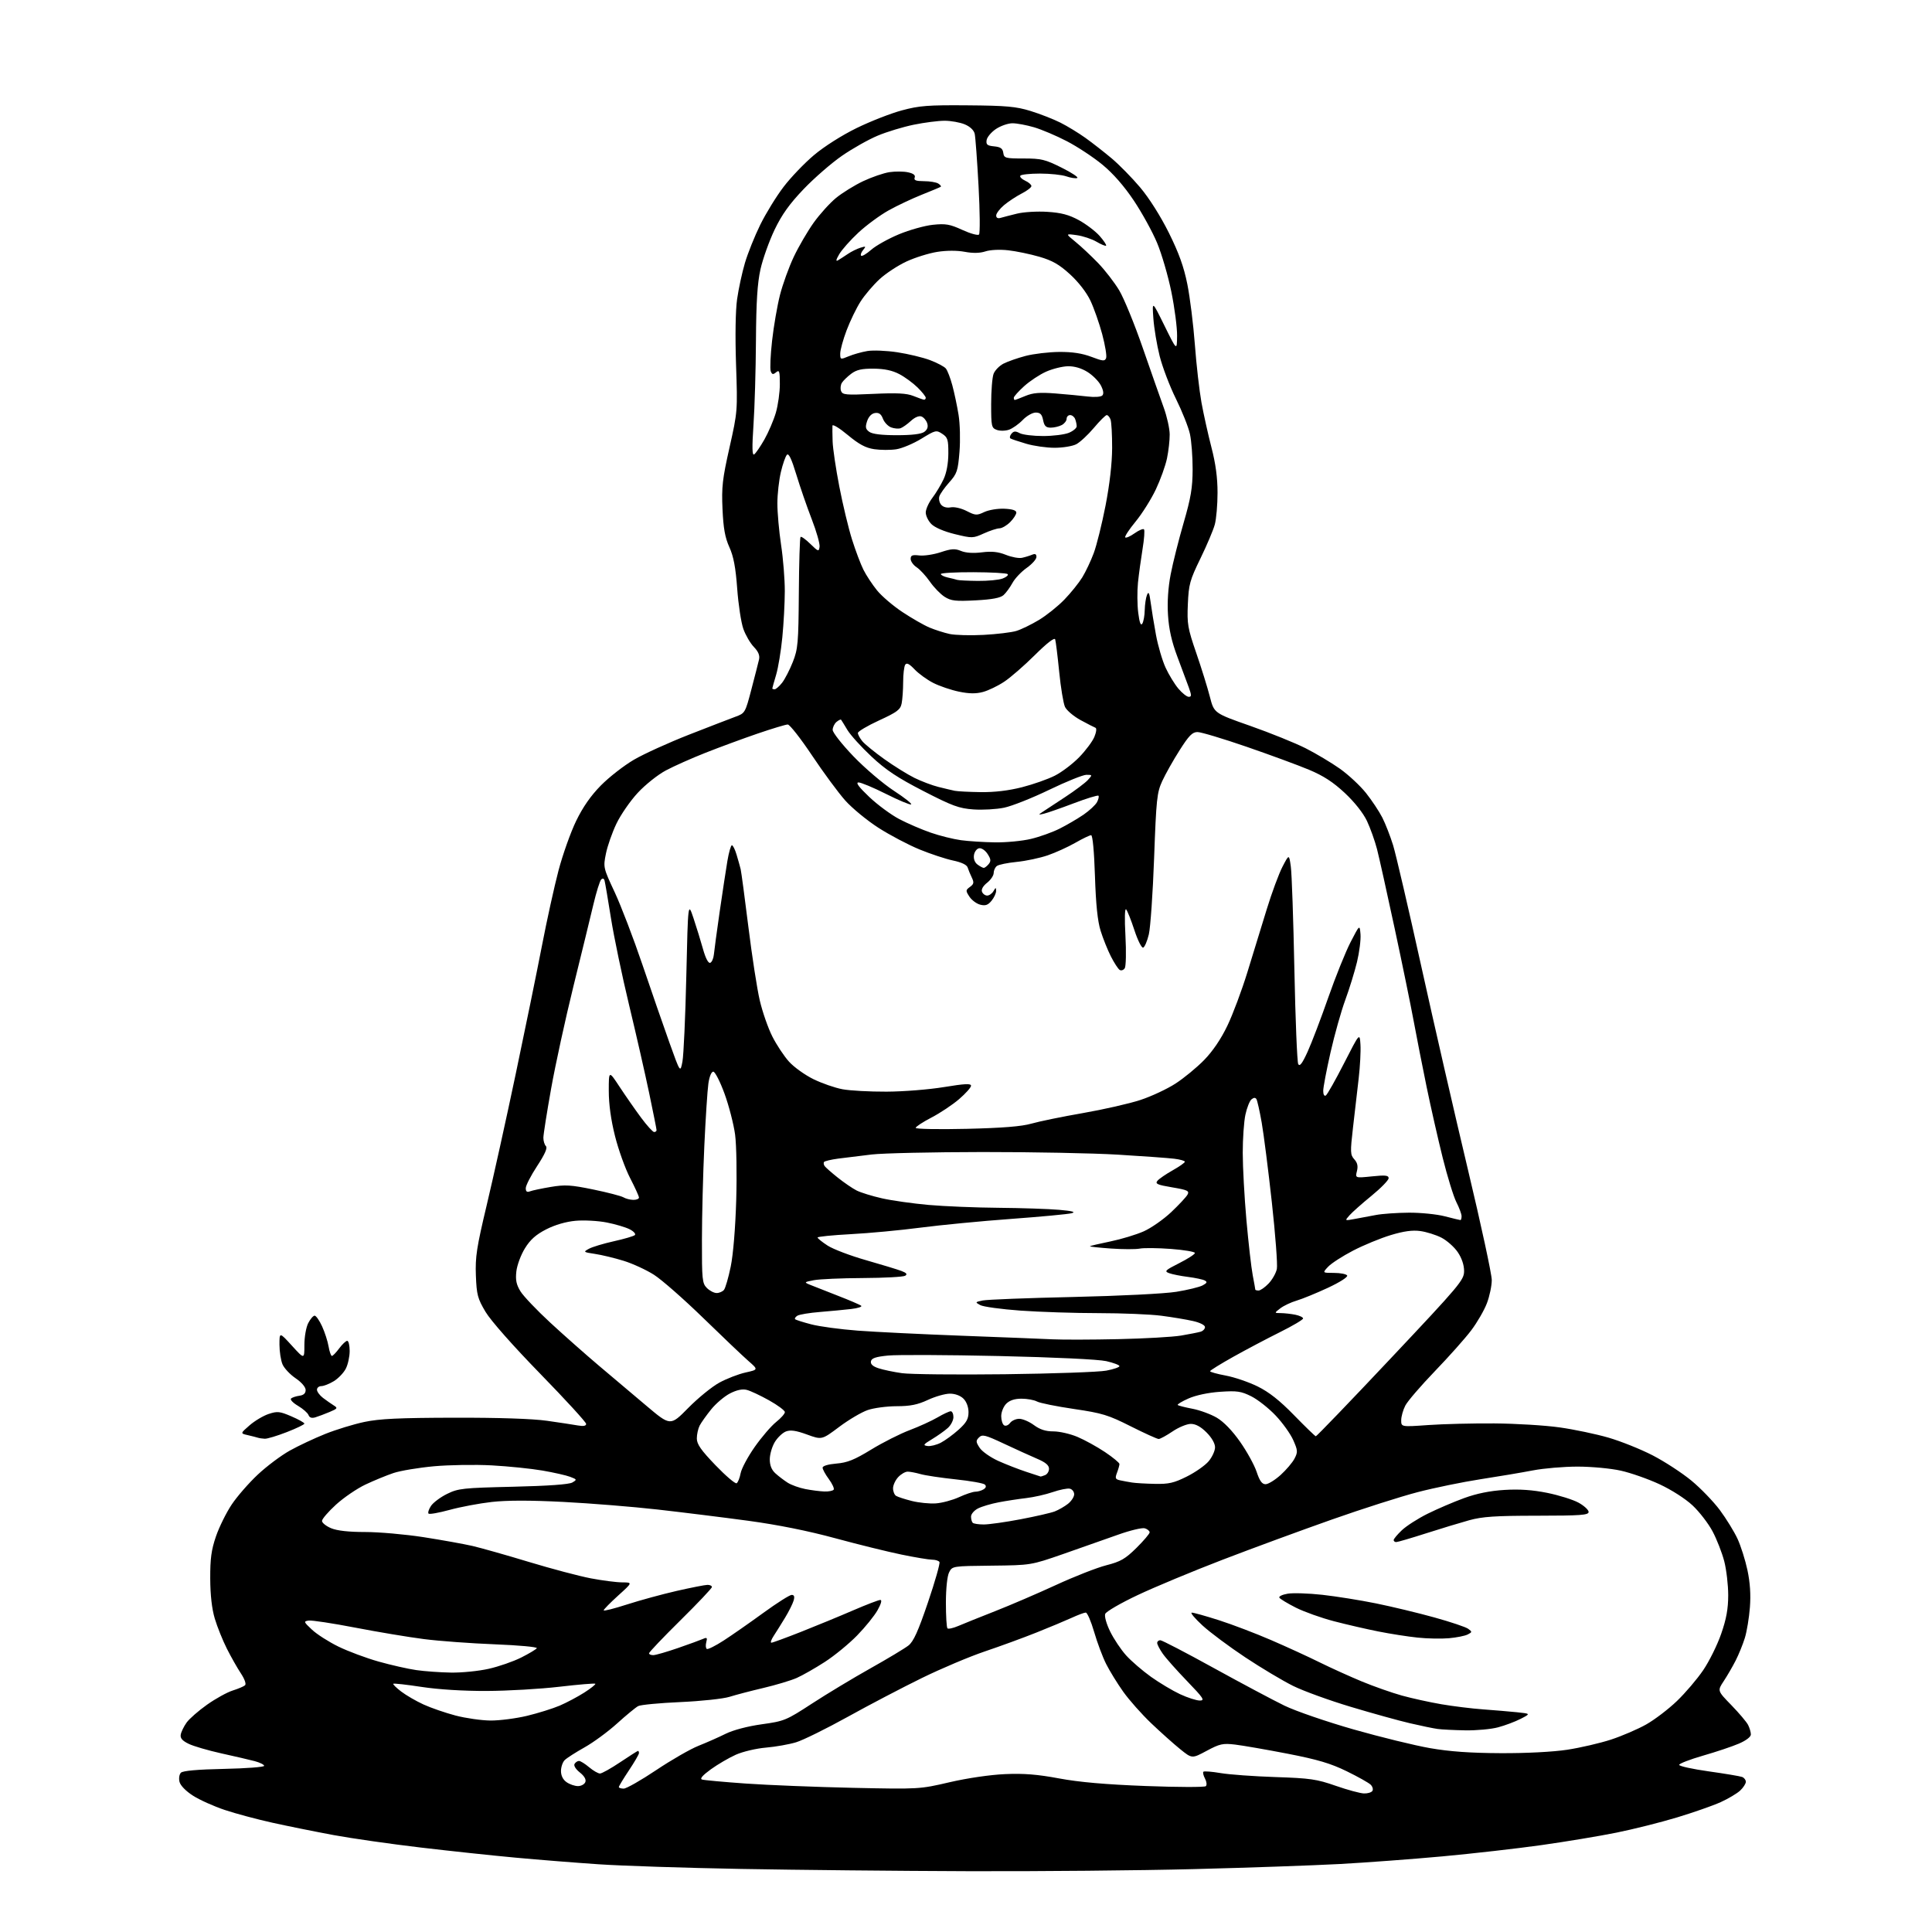 <?xml version="1.0" encoding="UTF-8" standalone="no"?>
<svg 
  version="1.1" 
  xmlns="http://www.w3.org/2000/svg" 
  xmlns:xlink="http://www.w3.org/1999/xlink" 
  xmlns:svg="http://www.w3.org/2000/svg"
  xmlns:rdf="http://www.w3.org/1999/02/22-rdf-syntax-ns#"
  xmlns:cc="http://creativecommons.org/ns#"
  xmlns:dc="http://purl.org/dc/elements/1.1/"
  viewBox="0 0 768 768"
  width="768"
  height="768"
>
<style>svg {background-color: white; }</style>"
<path stroke="none" fill="black" fill-rule="evenodd" d="M385.00,743.83C357.23,743.74 316.50,743.33 294.50,742.93C272.50,742.53 247.07,741.70 238.00,741.08C228.93,740.47 214.07,739.29 205.00,738.45C195.93,737.62 178.88,735.80 167.11,734.41C155.35,733.02 139.82,730.80 132.61,729.47C125.40,728.13 114.47,725.93 108.33,724.57C102.18,723.21 93.63,720.92 89.33,719.48C85.02,718.04 79.36,715.50 76.74,713.82C73.90,712.01 71.73,709.79 71.36,708.32C71.02,706.94 71.26,705.34 71.92,704.68C72.69,703.90 78.57,703.38 89.05,703.16C97.82,702.98 105.00,702.43 105.00,701.95C105.00,701.47 103.31,700.63 101.25,700.08C99.19,699.53 93.22,698.15 88.00,697.00C82.78,695.84 76.92,694.14 75.00,693.20C72.45,691.96 71.59,690.96 71.85,689.52C72.04,688.43 73.08,686.29 74.16,684.77C75.24,683.25 78.91,680.04 82.32,677.63C85.72,675.23 90.30,672.70 92.50,672.01C94.70,671.32 96.91,670.38 97.41,669.92C97.94,669.43 97.26,667.48 95.77,665.22C94.36,663.10 91.85,658.67 90.19,655.38C88.53,652.09 86.37,646.72 85.39,643.45C84.22,639.54 83.60,634.08 83.57,627.50C83.54,619.56 84.01,616.10 85.85,610.73C87.13,607.01 89.94,601.32 92.10,598.08C94.26,594.85 98.93,589.49 102.48,586.17C106.02,582.85 111.75,578.56 115.21,576.63C118.67,574.70 125.02,571.72 129.32,570.00C133.62,568.28 140.60,566.14 144.82,565.25C150.82,563.98 158.63,563.61 180.50,563.56C198.32,563.52 211.77,563.97 217.50,564.79C222.45,565.49 227.96,566.33 229.75,566.65C231.93,567.03 233.00,566.83 233.00,566.02C233.00,565.36 224.79,556.39 214.75,546.09C203.90,534.95 195.08,524.97 193.00,521.47C189.86,516.18 189.47,514.71 189.17,507.04C188.89,499.65 189.47,495.87 193.49,479.00C196.05,468.27 201.23,444.88 204.99,427.00C208.76,409.12 213.45,386.18 215.42,376.00C217.38,365.82 220.36,352.34 222.02,346.02C223.69,339.71 226.83,330.87 229.00,326.39C231.68,320.84 234.84,316.31 238.86,312.23C242.11,308.93 248.01,304.33 251.98,302.01C255.95,299.69 265.79,295.22 273.85,292.06C281.91,288.91 290.24,285.69 292.36,284.91C296.16,283.52 296.25,283.37 298.70,274.00C300.07,268.77 301.43,263.46 301.72,262.19C302.10,260.57 301.48,259.06 299.67,257.17C298.24,255.69 296.36,252.45 295.49,249.99C294.61,247.52 293.51,240.32 293.05,234.00C292.43,225.55 291.60,221.17 289.93,217.50C288.22,213.71 287.55,210.05 287.21,202.40C286.81,193.61 287.17,190.43 289.99,177.90C293.20,163.63 293.22,163.33 292.59,144.92C292.21,133.64 292.37,123.42 293.01,118.92C293.59,114.84 294.99,108.35 296.13,104.50C297.27,100.65 300.01,93.82 302.22,89.33C304.44,84.83 308.59,78.08 311.45,74.33C314.30,70.57 319.76,64.87 323.57,61.66C327.61,58.25 334.67,53.77 340.50,50.92C346.00,48.23 354.10,45.06 358.50,43.88C365.44,42.00 368.90,41.74 384.67,41.87C400.03,41.99 403.89,42.34 409.67,44.12C413.43,45.28 418.75,47.36 421.50,48.74C424.25,50.12 428.75,52.86 431.50,54.83C434.25,56.80 438.93,60.46 441.91,62.96C444.88,65.46 449.98,70.65 453.23,74.50C456.79,78.72 461.32,85.88 464.62,92.50C468.63,100.58 470.59,106.02 471.99,113.00C473.04,118.22 474.38,129.03 474.98,137.00C475.57,144.97 476.76,155.32 477.60,160.00C478.45,164.68 480.24,172.71 481.57,177.86C483.24,184.28 484.00,189.94 483.99,195.86C483.99,200.61 483.50,206.30 482.90,208.50C482.31,210.70 479.73,216.78 477.19,222.00C472.98,230.64 472.53,232.28 472.19,240.13C471.84,248.03 472.13,249.70 475.55,259.63C477.61,265.61 480.04,273.43 480.95,277.00C482.62,283.50 482.62,283.50 497.06,288.57C505.00,291.37 514.88,295.36 519.00,297.44C523.12,299.53 529.27,303.20 532.65,305.59C536.03,307.99 540.69,312.33 543.00,315.23C545.31,318.13 548.23,322.52 549.49,325.00C550.75,327.48 552.68,332.44 553.79,336.03C554.89,339.62 559.92,361.22 564.96,384.03C569.99,406.84 578.37,443.31 583.56,465.09C588.75,486.86 593.00,506.54 593.00,508.83C593.00,511.11 592.13,515.26 591.07,518.05C590.01,520.84 587.21,525.69 584.85,528.81C582.50,531.94 576.00,539.24 570.42,545.03C564.85,550.82 559.54,556.98 558.64,558.73C557.74,560.47 557.00,563.10 557.00,564.57C557.00,567.24 557.00,567.24 567.75,566.48C573.66,566.06 585.48,565.77 594.01,565.83C602.55,565.89 614.25,566.60 620.01,567.42C625.78,568.23 634.52,570.07 639.44,571.50C644.35,572.93 652.26,576.10 657.00,578.55C661.74,581.00 668.65,585.51 672.35,588.56C676.06,591.62 681.16,596.91 683.69,600.31C686.21,603.71 689.36,608.83 690.68,611.67C692.00,614.52 693.78,620.14 694.64,624.17C695.69,629.11 696.01,633.95 695.61,639.00C695.29,643.12 694.39,648.58 693.60,651.12C692.82,653.66 691.17,657.70 689.95,660.10C688.73,662.49 686.59,666.18 685.20,668.28C682.67,672.10 682.67,672.10 688.22,677.80C691.27,680.94 694.27,684.48 694.89,685.68C695.50,686.89 696.00,688.59 696.00,689.47C696.00,690.43 694.09,691.89 691.25,693.11C688.64,694.24 682.23,696.39 677.00,697.89C671.77,699.40 667.50,701.05 667.50,701.56C667.50,702.08 672.80,703.24 679.27,704.15C685.74,705.06 691.70,706.06 692.52,706.37C693.33,706.68 694.00,707.55 694.00,708.29C694.00,709.04 692.99,710.60 691.75,711.77C690.51,712.93 687.02,715.01 684.00,716.38C680.97,717.75 673.16,720.49 666.63,722.46C660.11,724.43 649.31,727.14 642.63,728.49C635.96,729.84 622.56,732.07 612.86,733.44C603.16,734.81 585.39,736.83 573.36,737.94C561.34,739.04 542.95,740.41 532.50,740.98C522.05,741.54 495.95,742.46 474.50,743.00C453.05,743.55 412.77,743.92 385.00,743.83zM542.19,712.92C543.67,712.97 545.19,712.51 545.56,711.90C545.93,711.30 545.62,710.20 544.87,709.45C544.12,708.70 539.82,706.29 535.32,704.09C528.93,700.97 523.80,699.45 511.82,697.12C503.40,695.49 494.02,693.86 491.00,693.50C486.08,692.92 484.88,693.19 479.67,695.98C473.84,699.11 473.84,699.11 469.17,695.34C466.60,693.27 461.41,688.63 457.64,685.04C453.86,681.44 448.86,675.80 446.51,672.50C444.16,669.20 441.10,664.22 439.70,661.44C438.30,658.66 436.16,652.93 434.93,648.69C433.70,644.46 432.20,641.01 431.60,641.02C430.99,641.03 428.48,641.97 426.00,643.11C423.52,644.24 417.23,646.88 412.00,648.96C406.77,651.05 397.55,654.42 391.50,656.46C385.45,658.50 374.20,663.25 366.50,667.02C358.80,670.79 345.52,677.73 337.00,682.46C328.48,687.18 319.25,691.73 316.50,692.57C313.75,693.41 308.35,694.37 304.50,694.70C300.62,695.03 295.27,696.29 292.50,697.53C289.75,698.76 285.28,701.38 282.56,703.34C279.30,705.71 278.11,707.08 279.06,707.39C279.85,707.65 287.70,708.37 296.50,708.99C305.30,709.61 324.43,710.37 339.00,710.69C365.41,711.25 365.54,711.24 377.50,708.46C384.58,706.82 393.60,705.50 399.50,705.24C406.99,704.91 412.38,705.34 421.00,706.95C429.01,708.44 439.48,709.36 455.50,709.97C468.15,710.45 478.88,710.48 479.34,710.03C479.81,709.58 479.66,708.23 479.01,707.02C478.37,705.82 478.08,704.59 478.37,704.29C478.67,704.00 481.74,704.24 485.21,704.83C488.67,705.42 498.48,706.13 507.00,706.41C520.84,706.87 523.41,707.24 531.00,709.89C535.67,711.52 540.71,712.88 542.19,712.92zM247.93,711.00C249.00,711.00 254.80,707.70 260.83,703.66C266.86,699.62 274.43,695.27 277.65,693.99C280.87,692.71 285.74,690.56 288.47,689.20C291.48,687.72 297.15,686.22 302.79,685.43C311.80,684.18 312.52,683.88 322.82,677.17C328.69,673.35 339.12,667.06 346.00,663.20C352.88,659.34 359.68,655.25 361.13,654.11C363.13,652.54 364.98,648.46 368.89,636.94C371.71,628.64 373.76,621.43 373.45,620.92C373.14,620.41 371.83,620.00 370.55,620.00C369.27,620.00 363.78,619.09 358.36,617.97C352.94,616.86 341.07,613.93 332.00,611.47C321.28,608.55 309.18,606.13 297.50,604.54C287.60,603.20 271.40,601.19 261.50,600.07C251.60,598.95 234.72,597.59 223.99,597.04C210.83,596.36 201.55,596.37 195.49,597.05C190.54,597.61 183.01,599.03 178.74,600.20C174.48,601.36 170.70,602.04 170.36,601.69C170.01,601.34 170.44,599.97 171.31,598.65C172.18,597.32 175.06,595.16 177.70,593.86C182.17,591.66 183.97,591.47 204.00,591.00C217.85,590.68 226.21,590.08 227.50,589.32C229.42,588.19 229.38,588.10 226.65,587.06C225.09,586.46 220.14,585.35 215.65,584.57C211.17,583.80 202.10,582.87 195.50,582.51C188.90,582.15 178.53,582.32 172.45,582.87C166.38,583.43 159.18,584.63 156.45,585.54C153.73,586.45 148.71,588.51 145.30,590.12C141.89,591.73 136.61,595.34 133.55,598.13C130.50,600.92 128.00,603.82 128.00,604.59C128.00,605.35 129.63,606.65 131.62,607.49C134.03,608.49 138.57,609.00 145.19,609.00C150.66,609.00 161.07,609.92 168.32,611.04C175.57,612.17 184.32,613.74 187.77,614.53C191.22,615.33 201.36,618.20 210.30,620.91C219.25,623.62 230.31,626.55 234.89,627.42C239.47,628.29 245.08,629.01 247.36,629.02C251.50,629.05 251.50,629.05 245.72,634.27C242.54,637.15 239.96,639.79 239.97,640.14C239.99,640.50 244.16,639.44 249.25,637.80C254.34,636.16 263.23,633.73 269.00,632.41C274.77,631.10 280.29,630.01 281.25,630.01C282.21,630.00 283.00,630.39 283.00,630.87C283.00,631.35 277.38,637.29 270.50,644.08C263.62,650.87 258.00,656.78 258.00,657.21C258.00,657.64 258.79,657.97 259.75,657.94C260.71,657.91 265.10,656.64 269.50,655.12C273.90,653.60 278.36,651.97 279.41,651.51C281.03,650.79 281.24,650.99 280.75,652.83C280.44,654.02 280.54,655.21 280.97,655.48C281.40,655.75 284.42,654.24 287.68,652.13C290.95,650.02 298.04,645.07 303.44,641.14C308.84,637.21 313.91,634.00 314.70,634.00C315.71,634.00 315.94,634.66 315.48,636.25C315.12,637.49 313.61,640.52 312.11,643.00C310.61,645.48 308.57,648.74 307.58,650.25C306.58,651.76 306.16,653.00 306.64,653.00C307.12,653.00 312.46,651.04 318.51,648.65C324.55,646.26 333.83,642.44 339.12,640.15C344.41,637.87 349.28,636.00 349.94,636.00C350.68,636.00 350.27,637.53 348.84,640.08C347.58,642.32 343.92,646.85 340.70,650.14C337.49,653.43 331.73,658.16 327.89,660.64C324.06,663.12 319.03,665.98 316.71,667.01C314.40,668.03 308.45,669.81 303.50,670.98C298.55,672.14 292.48,673.73 290.00,674.51C287.52,675.29 278.75,676.23 270.50,676.60C262.25,676.96 254.69,677.68 253.70,678.19C252.72,678.70 248.95,681.80 245.33,685.08C241.71,688.36 235.87,692.65 232.34,694.62C228.82,696.60 225.27,698.87 224.47,699.68C223.66,700.48 223.00,702.44 223.00,704.01C223.00,705.85 223.80,707.45 225.22,708.44C226.44,709.30 228.48,710.00 229.75,710.00C231.02,710.00 232.34,709.28 232.68,708.40C233.07,707.37 232.30,706.02 230.48,704.57C228.84,703.26 227.98,701.85 228.40,701.17C228.79,700.52 229.59,700.00 230.16,700.00C230.74,700.00 232.55,701.12 234.18,702.50C235.82,703.88 237.76,705.00 238.50,705.00C239.24,705.00 242.86,702.98 246.55,700.50C250.25,698.02 253.43,696.00 253.63,696.00C253.83,696.00 254.00,696.40 254.00,696.89C254.00,697.37 252.20,700.47 250.00,703.76C247.80,707.06 246.00,710.03 246.00,710.38C246.00,710.72 246.87,711.00 247.93,711.00zM596.50,696.91C606.65,696.96 617.33,696.41 623.00,695.55C628.23,694.75 636.06,692.93 640.42,691.51C644.77,690.08 651.07,687.37 654.42,685.48C657.76,683.59 663.25,679.41 666.61,676.18C669.97,672.95 674.67,667.44 677.05,663.92C679.44,660.41 682.65,653.93 684.18,649.52C686.25,643.58 686.98,639.59 686.99,634.14C686.99,630.10 686.29,624.02 685.42,620.64C684.54,617.26 682.46,611.92 680.78,608.76C679.11,605.61 675.52,600.95 672.81,598.42C669.97,595.76 664.44,592.22 659.70,590.02C655.19,587.92 648.26,585.49 644.30,584.61C640.33,583.72 632.63,583.00 627.14,583.00C621.66,583.00 613.65,583.68 609.34,584.51C605.03,585.34 595.69,586.92 588.58,588.01C581.48,589.11 570.23,591.41 563.58,593.14C556.94,594.86 541.60,599.75 529.50,604.02C517.40,608.28 497.82,615.48 486.00,620.02C474.18,624.56 458.99,630.88 452.25,634.07C445.50,637.25 439.70,640.62 439.34,641.55C438.97,642.51 439.82,645.53 441.32,648.58C442.77,651.53 445.62,655.79 447.67,658.06C449.72,660.33 454.16,664.15 457.53,666.56C460.91,668.97 466.10,672.07 469.08,673.46C472.06,674.85 475.59,675.98 476.92,675.99C479.05,676.00 478.43,675.05 471.87,668.25C467.76,663.99 463.40,659.08 462.20,657.35C460.99,655.61 460.00,653.70 460.00,653.10C460.00,652.49 460.56,652.01 461.25,652.02C461.94,652.03 471.50,657.00 482.50,663.07C493.50,669.13 506.14,675.86 510.59,678.02C515.03,680.18 527.41,684.43 538.09,687.48C548.76,690.52 562.45,693.87 568.50,694.92C576.24,696.27 584.54,696.86 596.50,696.91zM582.50,687.84C578.10,687.76 573.15,687.52 571.50,687.29C569.85,687.07 564.90,686.05 560.50,685.02C556.10,684.00 545.52,681.07 537.00,678.51C528.48,675.96 518.12,672.20 514.00,670.16C509.88,668.11 501.32,663.01 495.00,658.81C488.68,654.62 481.02,648.91 478.00,646.14C474.98,643.36 473.06,641.07 473.74,641.05C474.42,641.02 479.29,642.38 484.57,644.07C489.85,645.76 499.19,649.32 505.33,651.98C511.47,654.63 520.16,658.62 524.64,660.84C529.12,663.05 536.67,666.47 541.40,668.43C546.14,670.39 553.28,672.90 557.26,674.01C561.24,675.11 568.33,676.67 573.00,677.47C577.67,678.27 585.10,679.18 589.50,679.50C593.90,679.82 599.97,680.33 603.00,680.64C608.49,681.21 608.49,681.21 604.50,683.26C602.30,684.39 598.25,685.91 595.50,686.64C592.75,687.38 586.90,687.91 582.50,687.84zM195.00,683.94C198.57,683.96 205.10,683.12 209.50,682.07C213.90,681.01 219.75,679.18 222.50,678.01C225.25,676.83 229.65,674.49 232.29,672.81C234.92,671.12 236.88,669.55 236.65,669.32C236.42,669.08 229.99,669.62 222.36,670.51C214.74,671.40 201.75,672.15 193.50,672.18C184.31,672.22 174.29,671.60 167.62,670.58C161.64,669.67 156.56,669.10 156.34,669.32C156.12,669.54 157.54,670.94 159.49,672.42C161.44,673.91 165.44,676.23 168.38,677.57C171.32,678.92 177.05,680.89 181.11,681.96C185.18,683.02 191.43,683.91 195.00,683.94zM179.30,664.88C183.59,664.95 190.34,664.27 194.30,663.37C198.26,662.48 204.05,660.47 207.18,658.90C210.30,657.33 213.10,655.65 213.39,655.18C213.68,654.70 206.18,654.01 196.71,653.64C187.25,653.27 174.55,652.34 168.50,651.56C162.45,650.79 150.17,648.74 141.21,647.01C132.25,645.28 123.93,644.02 122.71,644.20C120.62,644.51 120.69,644.71 124.00,647.81C125.92,649.62 130.65,652.65 134.50,654.53C138.35,656.42 145.55,659.10 150.50,660.50C155.45,661.89 162.20,663.42 165.50,663.89C168.80,664.37 175.01,664.81 179.30,664.88zM576.00,651.22C572.98,651.49 567.35,651.38 563.50,650.97C559.65,650.57 552.67,649.48 548.00,648.55C543.33,647.63 535.36,645.79 530.29,644.47C525.22,643.15 518.39,640.71 515.11,639.06C511.83,637.40 508.89,635.62 508.57,635.11C508.25,634.60 509.73,633.88 511.86,633.52C513.99,633.16 520.18,633.36 525.63,633.96C531.07,634.56 540.70,636.10 547.01,637.38C553.33,638.67 563.76,641.17 570.19,642.96C576.62,644.74 582.67,646.77 583.62,647.47C585.26,648.66 585.25,648.80 583.43,649.73C582.37,650.28 579.02,650.95 576.00,651.22zM380.88,646.37C382.87,645.51 389.45,642.87 395.50,640.49C401.55,638.12 412.47,633.42 419.77,630.06C427.07,626.69 436.07,623.16 439.77,622.22C445.47,620.76 447.30,619.71 451.75,615.32C454.64,612.46 457.00,609.68 457.00,609.13C457.00,608.58 456.15,607.86 455.10,607.53C454.05,607.20 449.23,608.35 444.35,610.10C439.48,611.84 429.72,615.28 422.65,617.74C409.80,622.20 409.80,622.20 394.17,622.37C378.61,622.54 378.54,622.55 377.29,625.02C376.54,626.49 376.02,631.41 376.01,637.08C376.01,642.35 376.28,646.95 376.63,647.29C376.97,647.64 378.88,647.22 380.88,646.37zM555.02,613.00C554.46,613.00 554.00,612.64 554.00,612.20C554.00,611.75 555.46,610.00 557.25,608.30C559.04,606.60 563.65,603.64 567.50,601.73C571.35,599.82 577.88,597.02 582.00,595.52C587.04,593.68 592.31,592.62 598.06,592.27C604.01,591.90 609.21,592.26 615.06,593.44C619.70,594.38 625.30,596.13 627.50,597.34C629.70,598.55 631.50,600.21 631.50,601.02C631.50,602.28 628.43,602.50 611.00,602.52C594.40,602.53 589.26,602.87 584.00,604.33C580.42,605.32 572.67,607.67 566.77,609.56C560.87,611.45 555.58,613.00 555.02,613.00zM391.06,606.00C393.11,606.00 399.68,605.08 405.65,603.94C411.62,602.81 417.76,601.40 419.29,600.81C420.83,600.21 423.19,598.85 424.54,597.79C425.89,596.73 427.00,595.02 427.00,594.00C427.00,592.98 426.21,591.98 425.25,591.77C424.29,591.57 421.23,592.18 418.45,593.14C415.67,594.10 410.94,595.16 407.95,595.51C404.95,595.86 400.02,596.61 397.00,597.19C393.98,597.76 390.26,598.86 388.75,599.64C387.24,600.42 386.00,601.86 386.00,602.86C386.00,603.85 386.30,604.97 386.67,605.33C387.03,605.70 389.01,606.00 391.06,606.00zM372.00,597.62C374.48,597.45 378.61,596.34 381.20,595.16C383.78,593.97 386.70,592.99 387.70,592.98C388.69,592.98 390.17,592.55 390.99,592.03C391.97,591.41 392.14,590.76 391.49,590.13C390.95,589.61 385.73,588.68 379.90,588.07C374.08,587.45 367.78,586.51 365.91,585.97C364.04,585.44 361.74,585.00 360.80,585.00C359.85,585.00 358.16,585.98 357.04,587.19C355.92,588.39 355.00,590.39 355.00,591.63C355.00,592.87 355.55,594.22 356.21,594.63C356.88,595.05 359.69,595.96 362.46,596.66C365.23,597.36 369.52,597.79 372.00,597.62zM327.69,592.89C329.45,592.95 331.12,592.62 331.41,592.15C331.70,591.68 330.82,589.79 329.47,587.95C328.11,586.12 327.00,584.08 327.00,583.43C327.00,582.72 329.19,582.07 332.48,581.79C336.85,581.43 339.64,580.31 346.34,576.21C350.96,573.39 357.83,569.92 361.61,568.50C365.39,567.07 370.36,564.80 372.67,563.45C374.97,562.10 377.34,561.00 377.93,561.00C378.52,561.00 379.00,562.05 379.00,563.33C379.00,564.60 377.99,566.56 376.75,567.66C375.51,568.77 372.70,570.76 370.50,572.09C367.03,574.18 366.79,574.54 368.68,574.81C369.88,574.98 372.27,574.39 373.99,573.50C375.71,572.61 378.89,570.28 381.06,568.33C384.17,565.52 385.00,564.05 385.00,561.38C385.00,559.33 384.21,557.21 383.00,556.00C381.78,554.78 379.67,554.00 377.60,554.00C375.73,554.00 371.79,555.12 368.85,556.49C364.75,558.40 361.85,558.98 356.43,558.99C352.54,559.00 347.36,559.68 344.93,560.52C342.49,561.35 337.39,564.36 333.59,567.21C326.69,572.39 326.69,572.39 320.79,570.24C316.43,568.65 314.25,568.34 312.44,569.02C311.10,569.53 309.10,571.42 308.00,573.23C306.91,575.03 306.01,578.11 306.00,580.08C306.00,582.52 306.71,584.30 308.25,585.69C309.49,586.82 311.68,588.48 313.12,589.40C314.56,590.31 317.71,591.45 320.12,591.92C322.53,592.39 325.94,592.83 327.69,592.89zM292.82,589.61C293.35,589.29 294.06,587.50 294.41,585.64C294.76,583.78 297.28,579.07 300.01,575.18C302.75,571.28 306.56,566.84 308.49,565.30C310.42,563.76 312.00,561.98 312.00,561.34C312.00,560.70 309.17,558.59 305.72,556.66C302.27,554.73 298.27,552.85 296.84,552.50C295.11,552.06 292.87,552.53 290.20,553.90C287.99,555.03 284.62,557.88 282.72,560.23C280.82,562.58 278.75,565.48 278.13,566.68C277.51,567.89 277.00,570.19 277.00,571.80C277.00,574.09 278.64,576.44 284.44,582.47C288.53,586.72 292.30,589.93 292.82,589.61zM459.09,589.86C464.60,589.98 466.68,589.50 471.80,586.94C475.17,585.26 479.06,582.53 480.46,580.87C481.86,579.20 483.00,576.71 483.00,575.32C483.00,573.79 481.67,571.47 479.60,569.40C477.31,567.11 475.27,566.01 473.35,566.02C471.78,566.03 468.52,567.38 466.10,569.02C463.68,570.66 461.20,572.01 460.60,572.02C459.99,572.02 455.00,569.76 449.50,566.99C440.54,562.47 438.19,561.75 426.91,560.09C419.98,559.07 413.37,557.74 412.22,557.12C411.07,556.50 408.30,556.00 406.07,556.00C403.33,556.00 401.34,556.66 400.00,558.00C398.90,559.10 398.00,561.32 398.00,562.94C398.00,564.56 398.52,566.20 399.15,566.59C399.79,566.99 400.85,566.56 401.51,565.65C402.18,564.74 403.82,564.00 405.17,564.00C406.51,564.00 409.14,565.12 411.00,566.50C413.40,568.27 415.67,569.00 418.76,569.00C421.16,569.00 425.46,569.98 428.31,571.19C431.17,572.39 436.09,575.11 439.25,577.22C442.41,579.34 445.00,581.48 445.00,581.97C445.00,582.47 444.56,584.02 444.03,585.42C443.19,587.64 443.35,588.04 445.28,588.46C446.50,588.72 448.62,589.12 450.00,589.33C451.38,589.55 455.47,589.79 459.09,589.86zM503.08,590.00C504.13,590.00 506.82,588.35 509.06,586.33C511.30,584.30 513.79,581.37 514.60,579.80C515.94,577.22 515.89,576.54 514.09,572.48C513.00,570.01 509.86,565.61 507.10,562.70C504.34,559.78 499.98,556.35 497.41,555.06C493.34,553.03 491.75,552.80 485.00,553.26C480.33,553.58 475.36,554.63 472.47,555.91C469.84,557.07 467.91,558.24 468.17,558.51C468.44,558.77 471.06,559.44 474.00,560.00C476.94,560.56 481.30,562.16 483.68,563.55C486.42,565.16 489.83,568.68 492.95,573.13C495.67,577.00 498.63,582.37 499.53,585.08C500.73,588.69 501.67,590.00 503.08,590.00zM413.67,586.95C413.76,586.98 414.55,586.73 415.42,586.39C416.29,586.06 417.00,584.91 417.00,583.84C417.00,582.46 415.60,581.29 412.25,579.87C409.64,578.75 403.71,576.06 399.07,573.88C391.64,570.39 390.47,570.10 389.17,571.40C387.87,572.71 387.90,573.19 389.43,575.53C390.38,576.99 393.72,579.33 396.83,580.74C399.95,582.14 404.98,584.10 408.00,585.09C411.02,586.08 413.58,586.92 413.67,586.95zM105.27,571.92C104.30,571.88 103.05,571.69 102.50,571.51C101.95,571.33 100.15,570.87 98.50,570.49C95.50,569.81 95.50,569.81 99.22,566.58C101.27,564.80 104.68,562.77 106.80,562.07C110.25,560.93 111.20,561.03 115.83,563.02C118.67,564.24 121.00,565.54 121.00,565.91C121.00,566.27 117.86,567.79 114.02,569.28C110.18,570.78 106.24,571.96 105.27,571.92zM523.06,570.94C523.37,570.97 536.76,557.06 552.81,540.01C580.45,510.67 582.00,508.82 582.00,505.24C582.00,502.85 581.07,500.10 579.47,497.74C578.07,495.68 575.15,493.10 572.97,491.98C570.79,490.87 567.02,489.69 564.59,489.36C561.47,488.93 558.03,489.40 552.84,490.97C548.80,492.19 542.07,494.96 537.89,497.13C533.70,499.30 529.23,502.19 527.96,503.54C525.65,506.00 525.65,506.00 530.27,506.00C532.81,506.00 535.17,506.46 535.52,507.03C535.88,507.62 532.59,509.72 527.83,511.94C523.25,514.07 517.67,516.35 515.44,517.01C513.21,517.66 510.29,519.05 508.94,520.08C506.50,521.96 506.50,521.96 509.12,521.98C510.57,521.99 513.16,522.28 514.88,522.62C516.59,522.97 518.00,523.64 518.00,524.11C518.00,524.59 513.84,527.05 508.75,529.58C503.66,532.11 495.35,536.50 490.27,539.34C485.20,542.18 481.03,544.76 481.02,545.07C481.01,545.39 483.81,546.17 487.25,546.81C490.69,547.45 496.39,549.39 499.92,551.13C504.48,553.38 508.70,556.71 514.42,562.58C518.87,567.14 522.75,570.90 523.06,570.94zM273.58,559.69C277.47,555.73 283.05,551.20 285.97,549.61C288.89,548.02 293.57,546.21 296.37,545.59C301.46,544.46 301.46,544.46 297.48,540.98C295.29,539.07 287.20,531.37 279.50,523.88C271.80,516.39 263.01,508.68 259.96,506.74C256.92,504.80 251.49,502.30 247.90,501.19C244.30,500.08 239.19,498.85 236.53,498.45C231.87,497.75 231.79,497.68 234.10,496.41C235.42,495.68 239.88,494.34 244.00,493.42C248.12,492.51 251.89,491.40 252.36,490.97C252.84,490.53 251.93,489.50 250.35,488.68C248.77,487.86 244.65,486.64 241.21,485.96C237.76,485.28 232.18,484.98 228.82,485.28C224.95,485.63 220.65,486.89 217.13,488.68C213.04,490.78 210.80,492.77 208.67,496.22C207.07,498.80 205.54,502.93 205.26,505.39C204.87,508.84 205.25,510.66 206.91,513.35C208.09,515.26 213.43,520.87 218.78,525.81C224.13,530.75 232.78,538.40 238.00,542.82C243.22,547.23 251.78,554.45 257.00,558.86C266.50,566.88 266.50,566.88 273.58,559.69zM125.37,563.41C123.92,563.85 123.05,563.56 122.64,562.51C122.32,561.66 120.43,560.01 118.46,558.84C116.49,557.68 115.24,556.38 115.69,555.95C116.13,555.52 117.62,555.02 119.00,554.83C120.70,554.61 121.50,553.87 121.50,552.55C121.50,551.39 119.87,549.49 117.51,547.88C115.31,546.39 112.97,543.90 112.30,542.34C111.64,540.78 111.09,537.25 111.09,534.50C111.09,529.50 111.09,529.50 116.05,534.94C121.00,540.38 121.00,540.38 121.00,534.64C121.00,531.45 121.68,527.59 122.53,525.95C123.36,524.33 124.51,523.00 125.07,523.00C125.64,523.00 126.97,524.91 128.04,527.25C129.11,529.59 130.27,533.19 130.62,535.25C130.97,537.31 131.56,539.00 131.94,539.00C132.32,539.00 133.62,537.65 134.84,536.00C136.06,534.35 137.50,533.00 138.03,533.00C138.56,533.00 139.00,534.82 139.00,537.05C139.00,539.28 138.30,542.45 137.45,544.09C136.60,545.74 134.46,547.97 132.70,549.04C130.94,550.11 128.71,550.99 127.75,551.00C126.79,551.00 126.00,551.64 126.00,552.43C126.00,553.21 127.08,554.68 128.39,555.68C129.71,556.68 131.62,558.02 132.64,558.66C134.34,559.71 134.20,559.94 131.00,561.29C129.07,562.10 126.54,563.05 125.37,563.41zM399.50,546.28C418.75,546.04 436.86,545.40 439.75,544.85C442.64,544.31 445.00,543.50 445.00,543.06C445.00,542.62 442.64,541.73 439.75,541.07C436.64,540.37 419.20,539.54 397.00,539.04C376.38,538.58 356.58,538.50 353.01,538.85C348.10,539.34 346.45,539.90 346.21,541.15C345.99,542.28 346.97,543.17 349.24,543.91C351.09,544.52 355.27,545.40 358.55,545.86C361.82,546.32 380.25,546.51 399.50,546.28zM444.50,532.33C454.95,532.11 466.20,531.46 469.50,530.91C472.80,530.35 476.29,529.66 477.25,529.38C478.21,529.10 479.00,528.27 479.00,527.53C479.00,526.76 477.00,525.75 474.25,525.13C471.64,524.53 465.98,523.59 461.68,523.03C457.38,522.46 446.13,522.00 436.68,521.99C427.23,521.99 413.28,521.53 405.67,520.99C398.07,520.44 390.87,519.46 389.67,518.80C387.57,517.65 387.59,517.60 390.64,516.96C392.36,516.60 408.55,515.97 426.60,515.57C445.22,515.15 462.97,514.26 467.61,513.51C472.10,512.78 476.80,511.64 478.05,510.97C479.82,510.02 480.01,509.60 478.91,509.01C478.13,508.60 475.13,507.96 472.24,507.59C469.35,507.23 465.98,506.56 464.75,506.10C462.74,505.36 463.15,504.95 468.76,502.12C472.19,500.39 475.00,498.57 475.00,498.08C475.00,497.59 470.72,496.87 465.48,496.47C460.24,496.08 454.66,496.02 453.07,496.34C451.48,496.65 446.30,496.64 441.57,496.31C436.84,495.97 433.10,495.57 433.26,495.40C433.42,495.24 437.09,494.38 441.40,493.49C445.71,492.60 451.66,490.80 454.62,489.49C457.58,488.18 462.52,484.73 465.59,481.83C468.66,478.92 471.58,475.79 472.07,474.86C472.86,473.40 472.05,473.02 465.95,471.99C460.05,471.00 459.11,470.58 460.10,469.38C460.75,468.60 463.47,466.73 466.14,465.23C468.81,463.73 471.00,462.19 471.00,461.81C471.00,461.43 469.09,460.89 466.75,460.61C464.41,460.32 454.40,459.60 444.50,459.00C434.60,458.40 410.30,457.93 390.50,457.95C370.70,457.97 350.90,458.41 346.50,458.93C342.10,459.44 336.13,460.18 333.23,460.56C330.33,460.95 327.77,461.56 327.54,461.93C327.32,462.30 327.44,463.02 327.82,463.55C328.19,464.07 330.52,466.12 333.00,468.10C335.48,470.08 338.85,472.39 340.50,473.23C342.15,474.07 346.71,475.48 350.63,476.36C354.56,477.25 362.88,478.42 369.13,478.98C375.38,479.53 387.93,480.05 397.00,480.12C406.07,480.20 416.88,480.56 421.00,480.92C426.32,481.39 427.77,481.79 426.00,482.27C424.62,482.65 413.82,483.66 402.00,484.53C390.18,485.39 373.95,486.96 365.94,488.00C357.94,489.05 345.45,490.22 338.19,490.60C330.94,490.99 325.00,491.58 325.00,491.93C325.00,492.27 326.80,493.72 329.00,495.15C331.20,496.57 338.06,499.18 344.25,500.94C350.44,502.71 356.77,504.63 358.32,505.22C360.38,506.01 360.78,506.52 359.82,507.13C359.09,507.59 351.52,508.00 343.00,508.04C334.48,508.08 325.70,508.47 323.50,508.90C319.62,509.66 319.57,509.72 322.00,510.72C323.38,511.29 328.32,513.24 333.00,515.05C337.68,516.86 341.88,518.67 342.34,519.06C342.81,519.46 341.01,520.04 338.34,520.35C335.68,520.66 330.10,521.19 325.95,521.53C321.80,521.86 317.76,522.53 316.98,523.01C316.20,523.50 315.79,524.12 316.07,524.40C316.35,524.69 319.25,525.61 322.52,526.46C325.78,527.31 334.09,528.43 340.98,528.95C347.86,529.47 366.55,530.38 382.50,530.98C398.45,531.57 414.65,532.22 418.50,532.40C422.35,532.59 434.05,532.56 444.50,532.33zM284.88,514.00C285.91,514.00 287.22,513.44 287.79,512.75C288.36,512.06 289.56,507.91 290.47,503.51C291.46,498.71 292.33,488.14 292.66,477.01C292.96,466.74 292.76,455.16 292.21,451.00C291.65,446.88 289.76,439.56 288.01,434.75C286.25,429.94 284.24,426.00 283.54,426.00C282.79,426.00 281.99,427.94 281.59,430.75C281.21,433.36 280.49,444.50 279.98,455.50C279.47,466.50 279.04,483.26 279.03,492.75C279.00,508.69 279.15,510.15 281.00,512.00C282.10,513.10 283.84,514.00 284.88,514.00zM500.31,513.00C501.04,513.00 502.83,511.75 504.30,510.21C505.76,508.68 507.23,506.08 507.57,504.42C507.90,502.77 507.00,490.86 505.58,477.96C504.16,465.06 502.34,450.77 501.54,446.22C500.74,441.67 499.80,437.49 499.45,436.92C499.03,436.24 498.38,436.27 497.48,437.02C496.74,437.63 495.66,440.37 495.07,443.11C494.48,445.86 494.00,452.69 494.01,458.30C494.01,463.91 494.67,475.93 495.47,485.00C496.28,494.07 497.40,503.92 497.97,506.89C498.54,509.85 499.00,512.44 499.00,512.64C499.00,512.84 499.59,513.00 500.31,513.00zM538.50,484.56C540.70,484.16 544.52,483.44 547.00,482.97C549.48,482.50 555.34,482.09 560.04,482.06C564.74,482.03 571.17,482.68 574.34,483.50C577.51,484.32 580.30,485.00 580.55,485.00C580.80,485.00 581.00,484.31 581.00,483.46C581.00,482.61 580.07,480.11 578.94,477.89C577.81,475.67 575.35,467.70 573.48,460.18C571.61,452.65 568.73,439.98 567.09,432.00C565.45,424.02 563.15,412.32 561.98,406.00C560.81,399.68 557.40,383.03 554.39,369.02C551.39,355.01 548.23,340.83 547.38,337.52C546.52,334.21 544.72,329.18 543.38,326.33C541.89,323.19 538.45,318.84 534.58,315.22C529.95,310.90 526.09,308.39 520.36,305.99C516.04,304.18 504.86,300.07 495.53,296.85C486.19,293.63 477.41,291.00 476.03,291.00C473.98,291.00 472.62,292.39 468.90,298.25C466.36,302.24 463.26,307.75 462.00,310.50C459.90,315.08 459.63,317.64 458.78,341.00C458.27,355.02 457.32,368.72 456.68,371.42C456.03,374.13 455.01,376.51 454.42,376.70C453.82,376.90 452.26,373.78 450.95,369.78C449.64,365.78 448.16,362.05 447.66,361.50C447.11,360.90 447.00,365.10 447.38,372.00C447.72,378.32 447.60,384.12 447.11,384.88C446.62,385.64 445.71,385.94 445.09,385.56C444.47,385.17 442.90,382.75 441.59,380.18C440.29,377.61 438.45,373.02 437.51,370.00C436.31,366.18 435.63,359.53 435.26,348.25C434.95,338.45 434.34,332.00 433.74,332.00C433.19,332.00 430.36,333.36 427.46,335.02C424.55,336.69 419.61,338.93 416.48,340.01C413.35,341.08 407.80,342.26 404.14,342.62C400.49,342.98 396.94,343.71 396.25,344.26C395.56,344.80 395.00,346.06 395.00,347.05C395.00,348.04 393.82,349.78 392.39,350.91C390.79,352.16 390.00,353.56 390.36,354.48C390.68,355.32 391.60,356.00 392.42,356.00C393.23,356.00 394.36,355.21 394.92,354.25C395.82,352.70 395.94,352.69 395.97,354.14C395.99,355.04 395.18,356.80 394.17,358.04C392.75,359.79 391.73,360.15 389.68,359.63C388.22,359.27 386.28,357.83 385.37,356.45C383.82,354.07 383.83,353.84 385.58,352.56C387.13,351.43 387.26,350.81 386.31,348.85C385.69,347.56 384.94,345.75 384.65,344.83C384.32,343.77 382.20,342.77 378.81,342.06C375.89,341.44 369.88,339.46 365.46,337.64C361.03,335.82 353.71,331.96 349.19,329.06C344.67,326.16 338.73,321.27 335.99,318.20C333.25,315.12 327.31,307.07 322.79,300.30C318.27,293.54 313.93,288.00 313.14,288.00C312.35,288.00 306.93,289.64 301.10,291.63C295.27,293.63 286.00,297.05 280.50,299.22C275.00,301.39 267.89,304.55 264.71,306.25C261.51,307.95 256.50,311.94 253.51,315.17C250.53,318.38 246.72,323.90 245.03,327.44C243.34,330.98 241.46,336.34 240.86,339.36C239.77,344.77 239.82,344.99 244.35,354.67C246.87,360.08 251.84,373.05 255.38,383.50C258.92,393.95 263.76,407.90 266.12,414.50C270.42,426.50 270.42,426.50 271.28,422.00C271.75,419.52 272.45,404.23 272.82,388.00C273.50,358.50 273.50,358.50 275.68,365.00C276.87,368.57 278.58,374.12 279.47,377.32C280.47,380.89 281.56,382.98 282.30,382.74C282.96,382.52 283.62,381.03 283.78,379.42C283.93,377.82 284.96,370.20 286.07,362.50C287.19,354.80 288.57,345.69 289.15,342.25C289.73,338.81 290.54,336.00 290.94,336.00C291.35,336.00 292.19,337.69 292.80,339.75C293.42,341.81 294.15,344.40 294.42,345.50C294.68,346.60 296.07,356.95 297.50,368.50C298.93,380.05 300.96,393.21 302.03,397.73C303.09,402.26 305.33,408.69 307.01,412.01C308.69,415.34 311.67,419.84 313.64,422.02C315.60,424.20 319.98,427.33 323.36,428.99C326.74,430.64 331.92,432.44 334.89,432.99C337.85,433.55 345.72,433.98 352.39,433.95C359.05,433.93 369.34,433.11 375.25,432.13C383.53,430.77 386.00,430.65 386.00,431.60C386.00,432.29 383.86,434.68 381.25,436.93C378.64,439.17 373.69,442.47 370.25,444.25C366.82,446.04 364.01,447.88 364.00,448.35C364.00,448.82 373.11,448.99 384.25,448.73C398.54,448.39 406.12,447.78 410.00,446.66C413.02,445.79 422.25,443.89 430.50,442.46C438.75,441.02 449.03,438.68 453.35,437.25C457.67,435.83 463.94,432.90 467.28,430.74C470.62,428.58 475.74,424.37 478.66,421.38C482.09,417.86 485.37,413.03 487.91,407.72C490.08,403.20 493.65,393.65 495.85,386.50C498.05,379.35 501.51,368.10 503.53,361.51C505.55,354.92 508.38,347.27 509.82,344.51C512.43,339.50 512.43,339.50 513.12,344.50C513.51,347.25 514.14,365.70 514.54,385.50C514.94,405.30 515.63,422.18 516.07,423.00C516.66,424.09 517.68,422.74 519.83,418.00C521.45,414.43 525.14,404.75 528.02,396.50C530.91,388.25 534.89,378.35 536.88,374.50C540.50,367.50 540.50,367.50 540.82,371.41C540.99,373.55 540.37,378.50 539.43,382.41C538.48,386.31 536.39,393.10 534.77,397.50C533.15,401.90 530.51,411.27 528.91,418.32C527.31,425.37 526.00,432.26 526.00,433.63C526.00,435.08 526.43,435.85 527.03,435.48C527.60,435.13 530.86,429.37 534.28,422.67C540.50,410.50 540.50,410.50 540.80,415.25C540.97,417.87 540.65,423.94 540.09,428.75C539.53,433.56 538.52,442.32 537.84,448.20C536.71,458.02 536.75,459.07 538.35,460.84C539.60,462.21 539.90,463.56 539.40,465.54C538.71,468.31 538.71,468.31 545.35,467.63C550.74,467.07 552.00,467.21 552.00,468.36C552.00,469.14 548.94,472.28 545.20,475.34C541.46,478.39 537.52,481.89 536.45,483.10C534.50,485.30 534.50,485.30 538.50,484.56zM251.75,476.97C252.99,476.99 254.00,476.57 254.00,476.05C254.00,475.53 252.42,472.04 250.48,468.30C248.54,464.56 245.84,457.05 244.48,451.62C242.85,445.14 242.00,438.95 242.00,433.62C242.00,425.50 242.00,425.50 246.28,432.00C248.63,435.57 252.47,441.09 254.81,444.25C257.15,447.41 259.50,450.00 260.03,450.00C260.56,450.00 261.00,449.66 260.99,449.25C260.99,448.84 259.66,442.20 258.05,434.50C256.44,426.80 252.85,411.05 250.07,399.50C247.29,387.95 244.05,372.43 242.87,365.00C241.69,357.57 240.55,350.86 240.33,350.08C240.08,349.17 239.59,349.01 238.97,349.63C238.44,350.16 237.05,354.62 235.88,359.55C234.72,364.47 231.15,379.07 227.96,392.00C224.77,404.93 220.77,423.26 219.08,432.74C217.39,442.22 216.00,451.02 216.00,452.29C216.00,453.56 216.46,455.06 217.02,455.62C217.71,456.31 216.59,458.84 213.52,463.52C211.03,467.31 209.00,471.26 209.00,472.31C209.00,473.67 209.47,474.03 210.66,473.58C211.58,473.22 215.29,472.44 218.91,471.83C224.60,470.87 226.91,471.01 235.81,472.84C241.48,474.01 246.88,475.41 247.81,475.95C248.74,476.50 250.51,476.95 251.75,476.97zM391.07,345.00C391.45,345.00 392.31,344.33 393.00,343.51C394.00,342.30 393.91,341.51 392.56,339.44C391.61,337.99 390.14,337.02 389.19,337.20C388.26,337.38 387.34,338.62 387.16,339.95C386.94,341.45 387.50,342.89 388.60,343.69C389.58,344.41 390.69,345.00 391.07,345.00zM395.50,334.85C399.90,334.92 406.32,334.31 409.77,333.49C413.22,332.68 418.39,330.83 421.27,329.37C424.15,327.92 428.41,325.42 430.74,323.83C433.06,322.23 435.46,320.00 436.07,318.88C436.67,317.75 436.93,316.60 436.65,316.31C436.36,316.03 431.94,317.38 426.81,319.33C421.69,321.27 416.38,323.12 415.00,323.45C412.70,323.99 412.65,323.94 414.40,322.77C415.45,322.07 419.51,319.40 423.43,316.83C427.34,314.26 431.39,311.22 432.43,310.08C434.29,308.03 434.28,308.00 431.86,308.00C430.52,308.00 423.87,310.68 417.10,313.95C410.32,317.23 402.25,320.43 399.16,321.07C396.07,321.71 390.57,322.02 386.94,321.76C381.22,321.35 378.57,320.38 367.08,314.46C356.81,309.18 352.15,306.09 346.46,300.77C342.41,296.99 338.10,292.23 336.87,290.20C335.65,288.16 334.52,286.32 334.35,286.11C334.18,285.89 333.36,286.28 332.52,286.98C331.69,287.68 331.00,289.10 331.00,290.15C331.00,291.19 334.71,295.91 339.25,300.64C343.79,305.37 351.03,311.53 355.33,314.34C359.64,317.15 362.72,319.59 362.17,319.78C361.62,319.96 357.09,318.06 352.11,315.55C347.12,313.05 342.24,311.02 341.27,311.03C340.05,311.06 341.38,312.85 345.52,316.78C348.83,319.93 354.23,323.91 357.52,325.63C360.81,327.35 366.43,329.77 370.00,331.00C373.57,332.24 378.98,333.58 382.00,333.99C385.02,334.40 391.10,334.79 395.50,334.85zM389.83,314.88C395.31,314.96 400.93,314.29 406.24,312.94C410.67,311.81 416.56,309.74 419.31,308.34C422.07,306.95 426.43,303.64 429.00,301.00C431.57,298.36 434.29,294.72 435.03,292.92C435.82,291.01 436.00,289.49 435.45,289.29C434.93,289.10 432.26,287.72 429.51,286.23C426.77,284.73 424.00,282.38 423.35,281.00C422.71,279.62 421.66,273.32 421.04,267.00C420.41,260.68 419.69,254.90 419.45,254.16C419.16,253.32 416.19,255.62 411.37,260.40C407.18,264.57 401.69,269.34 399.18,271.00C396.67,272.67 392.87,274.50 390.74,275.07C387.96,275.82 385.26,275.78 381.18,274.94C378.06,274.29 373.48,272.74 371.00,271.48C368.52,270.22 365.18,267.79 363.56,266.09C361.42,263.84 360.40,263.34 359.83,264.25C359.39,264.94 359.02,268.03 359.02,271.12C359.01,274.22 358.74,278.05 358.42,279.63C357.93,282.10 356.64,283.07 349.42,286.39C344.79,288.52 341.01,290.77 341.02,291.38C341.03,292.00 341.82,293.46 342.77,294.62C343.72,295.79 347.65,299.00 351.50,301.75C355.35,304.50 360.75,307.86 363.50,309.22C366.25,310.57 370.52,312.19 373.00,312.81C375.48,313.43 378.40,314.12 379.50,314.35C380.60,314.58 385.25,314.82 389.83,314.88zM472.54,277.00C473.70,277.00 473.70,276.42 472.56,273.25C471.81,271.19 469.76,265.68 468.00,261.00C465.76,255.05 464.65,250.10 464.30,244.50C463.97,239.33 464.34,233.60 465.36,228.32C466.22,223.82 468.54,214.62 470.50,207.87C473.40,197.87 474.07,193.91 474.09,186.53C474.10,181.55 473.62,175.23 473.01,172.49C472.40,169.74 469.89,163.45 467.44,158.50C464.99,153.55 462.09,145.92 460.98,141.54C459.88,137.16 458.75,130.41 458.48,126.54C457.98,119.50 457.98,119.50 462.91,129.50C467.84,139.50 467.84,139.50 467.91,133.50C467.95,130.20 466.92,122.33 465.63,116.00C464.34,109.67 461.79,100.92 459.96,96.55C458.14,92.18 453.98,84.62 450.72,79.74C446.87,73.98 442.48,68.96 438.23,65.46C434.63,62.49 428.26,58.29 424.09,56.13C419.92,53.96 414.06,51.48 411.07,50.60C408.08,49.72 404.21,49.00 402.47,49.00C400.72,49.00 397.77,50.03 395.90,51.28C394.03,52.54 392.36,54.54 392.19,55.72C391.93,57.49 392.45,57.92 395.19,58.18C397.74,58.43 398.57,59.02 398.82,60.75C399.12,62.86 399.61,63.00 406.94,63.00C413.92,63.00 415.50,63.38 422.08,66.68C426.13,68.70 428.88,70.54 428.20,70.77C427.51,71.00 425.55,70.69 423.83,70.09C422.11,69.49 417.42,69.00 413.41,69.00C409.40,69.00 405.88,69.38 405.59,69.85C405.30,70.32 406.17,71.21 407.53,71.83C408.89,72.45 410.00,73.41 410.00,73.96C410.00,74.51 408.26,75.85 406.13,76.93C404.01,78.02 400.86,80.09 399.13,81.54C397.41,82.99 396.00,84.84 396.00,85.66C396.00,86.60 396.64,86.94 397.75,86.61C398.71,86.33 401.66,85.56 404.29,84.92C406.93,84.27 412.36,83.95 416.36,84.21C421.87,84.56 424.91,85.37 428.89,87.53C431.77,89.11 435.48,91.93 437.13,93.80C438.78,95.68 439.93,97.41 439.69,97.65C439.45,97.89 437.73,97.19 435.88,96.09C434.02,95.00 430.48,93.82 428.00,93.48C423.50,92.86 423.50,92.86 427.50,96.12C429.70,97.91 433.75,101.70 436.50,104.55C439.25,107.40 443.03,112.29 444.91,115.43C446.78,118.56 451.00,128.85 454.27,138.31C457.55,147.76 461.29,158.43 462.59,162.00C463.89,165.57 464.96,170.39 464.97,172.70C464.99,175.01 464.51,179.29 463.90,182.20C463.30,185.12 461.29,190.69 459.45,194.58C457.60,198.48 453.98,204.23 451.40,207.36C448.82,210.49 446.98,213.31 447.30,213.63C447.62,213.95 449.29,213.22 451.00,212.00C452.71,210.78 454.40,210.07 454.75,210.42C455.10,210.76 454.84,214.30 454.18,218.27C453.53,222.25 452.71,228.26 452.36,231.63C452.02,235.00 452.06,240.36 452.46,243.54C452.96,247.51 453.46,248.88 454.08,247.91C454.57,247.13 455.01,244.70 455.05,242.50C455.10,240.30 455.50,237.60 455.95,236.50C456.57,234.95 456.90,235.62 457.41,239.50C457.77,242.25 458.72,248.05 459.52,252.39C460.32,256.73 462.04,262.58 463.33,265.39C464.62,268.20 466.92,271.96 468.43,273.75C469.94,275.54 471.79,277.00 472.54,277.00zM307.93,274.00C308.44,274.00 309.77,272.84 310.89,271.42C312.00,270.00 313.92,266.28 315.15,263.17C317.20,257.97 317.40,255.70 317.55,235.73C317.63,223.76 317.94,213.73 318.23,213.44C318.52,213.15 320.27,214.39 322.12,216.21C325.28,219.30 325.50,219.37 325.79,217.37C325.97,216.19 324.56,211.24 322.67,206.37C320.78,201.49 318.02,193.50 316.54,188.62C314.68,182.48 313.54,180.06 312.82,180.78C312.25,181.35 311.16,184.45 310.41,187.66C309.65,190.87 309.02,196.46 309.02,200.09C309.01,203.71 309.67,211.14 310.49,216.59C311.32,222.04 311.98,230.32 311.97,235.00C311.96,239.68 311.52,247.92 310.99,253.31C310.47,258.71 309.36,265.43 308.52,268.25C307.68,271.06 307.00,273.51 307.00,273.68C307.00,273.86 307.42,274.00 307.93,274.00zM391.00,252.38C396.23,252.10 402.07,251.40 404.00,250.81C405.93,250.23 409.98,248.26 413.00,246.44C416.02,244.62 420.59,240.96 423.14,238.31C425.69,235.67 428.88,231.70 430.23,229.50C431.58,227.30 433.63,222.97 434.78,219.87C435.94,216.78 438.04,208.28 439.47,200.98C441.11,192.53 442.06,184.23 442.09,178.10C442.10,172.81 441.82,167.69 441.45,166.74C441.09,165.78 440.41,165.00 439.95,165.00C439.49,165.00 437.18,167.29 434.82,170.10C432.46,172.90 429.30,175.83 427.81,176.60C426.32,177.37 422.46,178.00 419.23,178.00C416.00,178.00 410.92,177.28 407.93,176.39C404.94,175.51 402.14,174.57 401.70,174.31C401.26,174.04 401.42,173.20 402.06,172.43C402.96,171.34 403.67,171.29 405.35,172.19C406.53,172.82 410.71,173.33 414.64,173.33C418.57,173.33 423.18,172.75 424.89,172.05C426.60,171.34 428.00,170.17 428.00,169.46C428.00,168.75 427.73,167.45 427.39,166.58C427.06,165.71 426.16,165.00 425.39,165.00C424.63,165.00 424.00,165.66 424.00,166.46C424.00,167.27 423.13,168.40 422.07,168.96C421.00,169.53 419.03,170.00 417.69,170.00C415.78,170.00 415.12,169.35 414.65,167.00C414.19,164.69 413.51,164.00 411.71,164.00C410.43,164.00 408.10,165.33 406.55,166.95C404.99,168.57 402.54,170.31 401.10,170.81C399.66,171.32 397.48,171.35 396.24,170.89C394.13,170.11 394.00,169.50 394.00,160.60C394.00,155.39 394.43,150.00 394.96,148.61C395.48,147.23 397.26,145.40 398.91,144.55C400.55,143.70 404.51,142.32 407.70,141.48C410.89,140.65 416.89,139.94 421.04,139.90C426.27,139.86 430.18,140.46 433.85,141.85C438.43,143.59 439.19,143.66 439.70,142.34C440.02,141.51 439.32,137.25 438.15,132.87C436.97,128.49 434.87,122.48 433.46,119.51C431.92,116.26 428.72,112.12 425.38,109.07C421.09,105.14 418.36,103.58 413.18,102.07C409.50,101.00 403.91,99.84 400.74,99.49C397.43,99.12 393.58,99.31 391.70,99.94C389.52,100.65 386.77,100.71 383.50,100.10C380.46,99.53 376.27,99.54 372.54,100.13C369.22,100.66 363.72,102.38 360.32,103.96C356.92,105.54 352.11,108.70 349.63,110.99C347.14,113.28 343.75,117.27 342.09,119.85C340.44,122.44 337.94,127.59 336.54,131.30C335.14,135.01 334.00,139.17 334.00,140.54C334.00,142.97 334.07,143.00 337.35,141.63C339.20,140.86 342.54,139.92 344.79,139.54C347.04,139.16 352.39,139.38 356.68,140.03C360.98,140.68 366.81,142.08 369.65,143.14C372.49,144.21 375.34,145.71 375.98,146.48C376.63,147.25 377.79,150.28 378.57,153.19C379.36,156.11 380.47,161.37 381.04,164.89C381.62,168.46 381.78,174.94 381.41,179.61C380.79,187.20 380.43,188.27 377.36,191.72C375.50,193.80 373.73,196.31 373.41,197.30C373.09,198.29 373.41,199.79 374.11,200.63C374.89,201.57 376.36,201.97 377.92,201.68C379.35,201.40 382.11,202.03 384.25,203.13C387.76,204.92 388.31,204.95 391.28,203.54C393.06,202.70 396.63,202.11 399.25,202.23C402.43,202.37 404.00,202.87 404.00,203.76C404.00,204.49 402.90,206.20 401.55,207.55C400.20,208.90 398.28,210.01 397.30,210.02C396.31,210.03 393.51,210.95 391.08,212.05C386.79,214.00 386.47,214.00 379.59,212.33C375.35,211.30 371.62,209.71 370.26,208.35C369.02,207.11 368.00,205.03 368.00,203.74C368.00,202.45 369.17,199.84 370.61,197.94C372.04,196.05 374.06,192.70 375.09,190.50C376.27,187.96 376.96,184.22 376.98,180.27C377.00,174.75 376.72,173.86 374.54,172.44C372.19,170.89 371.84,170.98 366.29,174.38C363.11,176.33 358.61,178.23 356.30,178.59C353.98,178.95 350.03,178.93 347.52,178.56C344.07,178.04 341.48,176.64 336.97,172.90C333.69,170.16 330.96,168.51 330.91,169.21C330.86,169.92 330.89,172.75 330.98,175.50C331.07,178.25 332.26,186.31 333.64,193.41C335.01,200.52 337.28,209.97 338.68,214.41C340.08,218.86 342.13,224.30 343.24,226.50C344.34,228.70 346.77,232.38 348.63,234.68C350.49,236.98 355.05,240.87 358.76,243.32C362.47,245.78 367.30,248.55 369.50,249.47C371.70,250.39 375.30,251.54 377.50,252.02C379.70,252.49 385.77,252.66 391.00,252.38zM387.84,238.65C379.82,239.07 378.08,238.87 375.50,237.24C373.85,236.19 371.22,233.48 369.65,231.21C368.08,228.95 365.72,226.39 364.40,225.52C363.08,224.66 362.00,223.15 362.00,222.18C362.00,220.74 362.66,220.48 365.44,220.80C367.32,221.02 371.17,220.44 373.99,219.50C378.22,218.10 379.62,218.01 382.04,219.02C383.92,219.79 386.92,219.99 390.34,219.56C394.27,219.07 396.80,219.34 399.86,220.56C402.15,221.48 405.03,222.01 406.26,221.74C407.49,221.48 409.29,220.93 410.25,220.52C411.50,220.00 412.00,220.25 412.00,221.40C412.00,222.29 410.25,224.25 408.11,225.76C405.97,227.27 403.43,229.95 402.47,231.73C401.50,233.50 399.92,235.67 398.94,236.55C397.69,237.68 394.44,238.30 387.84,238.65zM388.68,230.92C392.64,230.96 397.09,230.54 398.57,229.97C400.06,229.41 400.95,228.62 400.56,228.22C400.16,227.82 394.02,227.48 386.92,227.46C379.81,227.44 374.00,227.76 374.00,228.19C374.00,228.61 375.24,229.23 376.75,229.57C378.26,229.90 379.95,230.33 380.50,230.51C381.05,230.69 384.73,230.88 388.68,230.92zM299.78,180.64C300.38,180.26 302.21,177.60 303.85,174.73C305.48,171.85 307.53,167.06 308.41,164.07C309.28,161.08 310.00,155.96 310.00,152.70C310.00,147.55 309.80,146.92 308.51,147.99C307.30,148.99 306.90,148.91 306.38,147.55C306.03,146.63 306.27,141.17 306.92,135.41C307.56,129.66 308.98,121.47 310.06,117.23C311.15,112.98 313.61,106.16 315.54,102.09C317.47,98.01 321.03,91.91 323.44,88.53C325.86,85.15 329.86,80.72 332.34,78.68C334.83,76.65 339.67,73.65 343.11,72.02C346.55,70.40 351.27,68.78 353.59,68.43C355.91,68.09 359.24,68.11 360.98,68.50C363.13,68.97 363.97,69.64 363.60,70.59C363.19,71.66 364.07,72.00 367.28,72.02C369.60,72.02 372.16,72.45 372.97,72.96C373.78,73.47 374.23,74.05 373.97,74.24C373.71,74.43 370.35,75.84 366.50,77.37C362.65,78.90 356.69,81.71 353.26,83.62C349.83,85.53 344.43,89.50 341.26,92.44C338.09,95.39 334.65,99.26 333.61,101.05C332.32,103.25 332.16,104.04 333.11,103.48C333.87,103.04 335.62,101.90 337.00,100.97C338.38,100.03 340.62,98.91 341.99,98.49C344.24,97.79 344.35,97.88 343.10,99.38C342.34,100.30 341.99,101.32 342.32,101.66C342.66,101.99 344.46,100.92 346.33,99.28C348.20,97.64 353.14,94.88 357.32,93.14C361.50,91.40 367.58,89.70 370.83,89.36C375.92,88.83 377.58,89.12 382.55,91.40C385.74,92.86 388.72,93.68 389.17,93.23C389.62,92.78 389.54,84.10 388.99,73.95C388.44,63.80 387.75,54.46 387.46,53.18C387.13,51.75 385.62,50.32 383.50,49.43C381.61,48.65 378.01,48.00 375.49,48.00C372.97,48.00 367.45,48.71 363.21,49.58C358.97,50.45 352.52,52.40 348.89,53.93C345.25,55.45 338.86,59.05 334.68,61.94C330.50,64.83 323.65,70.79 319.46,75.17C313.83,81.06 310.81,85.29 307.91,91.32C305.76,95.82 303.24,102.88 302.31,107.00C301.07,112.58 300.60,119.89 300.50,135.50C300.43,147.05 299.99,162.08 299.52,168.91C298.92,177.85 298.99,181.13 299.78,180.64zM356.50,173.00C362.50,173.00 366.24,172.55 367.43,171.67C368.66,170.77 369.03,169.68 368.58,168.27C368.22,167.12 367.19,165.90 366.30,165.56C365.31,165.18 363.66,165.87 362.09,167.32C360.66,168.63 358.82,169.94 358.00,170.22C357.18,170.51 355.48,170.36 354.24,169.90C352.99,169.43 351.53,167.89 350.98,166.46C350.27,164.58 349.40,163.95 347.83,164.18C346.47,164.38 345.30,165.59 344.69,167.41C343.90,169.80 344.06,170.57 345.55,171.66C346.76,172.55 350.47,173.00 356.50,173.00zM367.25,158.88C367.66,158.95 368.00,158.60 368.00,158.12C368.00,157.63 366.54,155.79 364.75,154.03C362.96,152.27 359.70,149.87 357.50,148.72C354.74,147.26 351.59,146.59 347.33,146.55C342.61,146.51 340.51,146.98 338.40,148.55C336.89,149.68 335.21,151.30 334.67,152.16C334.13,153.02 333.98,154.50 334.34,155.44C334.93,156.97 336.28,157.09 347.25,156.57C356.48,156.13 360.36,156.33 363.00,157.37C364.93,158.14 366.84,158.82 367.25,158.88zM403.38,159.00C403.59,159.00 405.49,158.27 407.62,157.39C410.61,156.14 413.28,155.92 419.49,156.40C423.89,156.75 429.68,157.30 432.34,157.62C435.07,157.96 437.62,157.78 438.18,157.22C438.83,156.57 438.64,155.21 437.61,153.21C436.75,151.55 434.35,149.14 432.27,147.85C429.84,146.34 427.08,145.54 424.50,145.59C422.30,145.64 418.42,146.60 415.88,147.73C413.34,148.85 409.40,151.45 407.13,153.50C404.86,155.55 403.00,157.63 403.00,158.12C403.00,158.60 403.17,159.00 403.38,159.00z" />

</svg>
